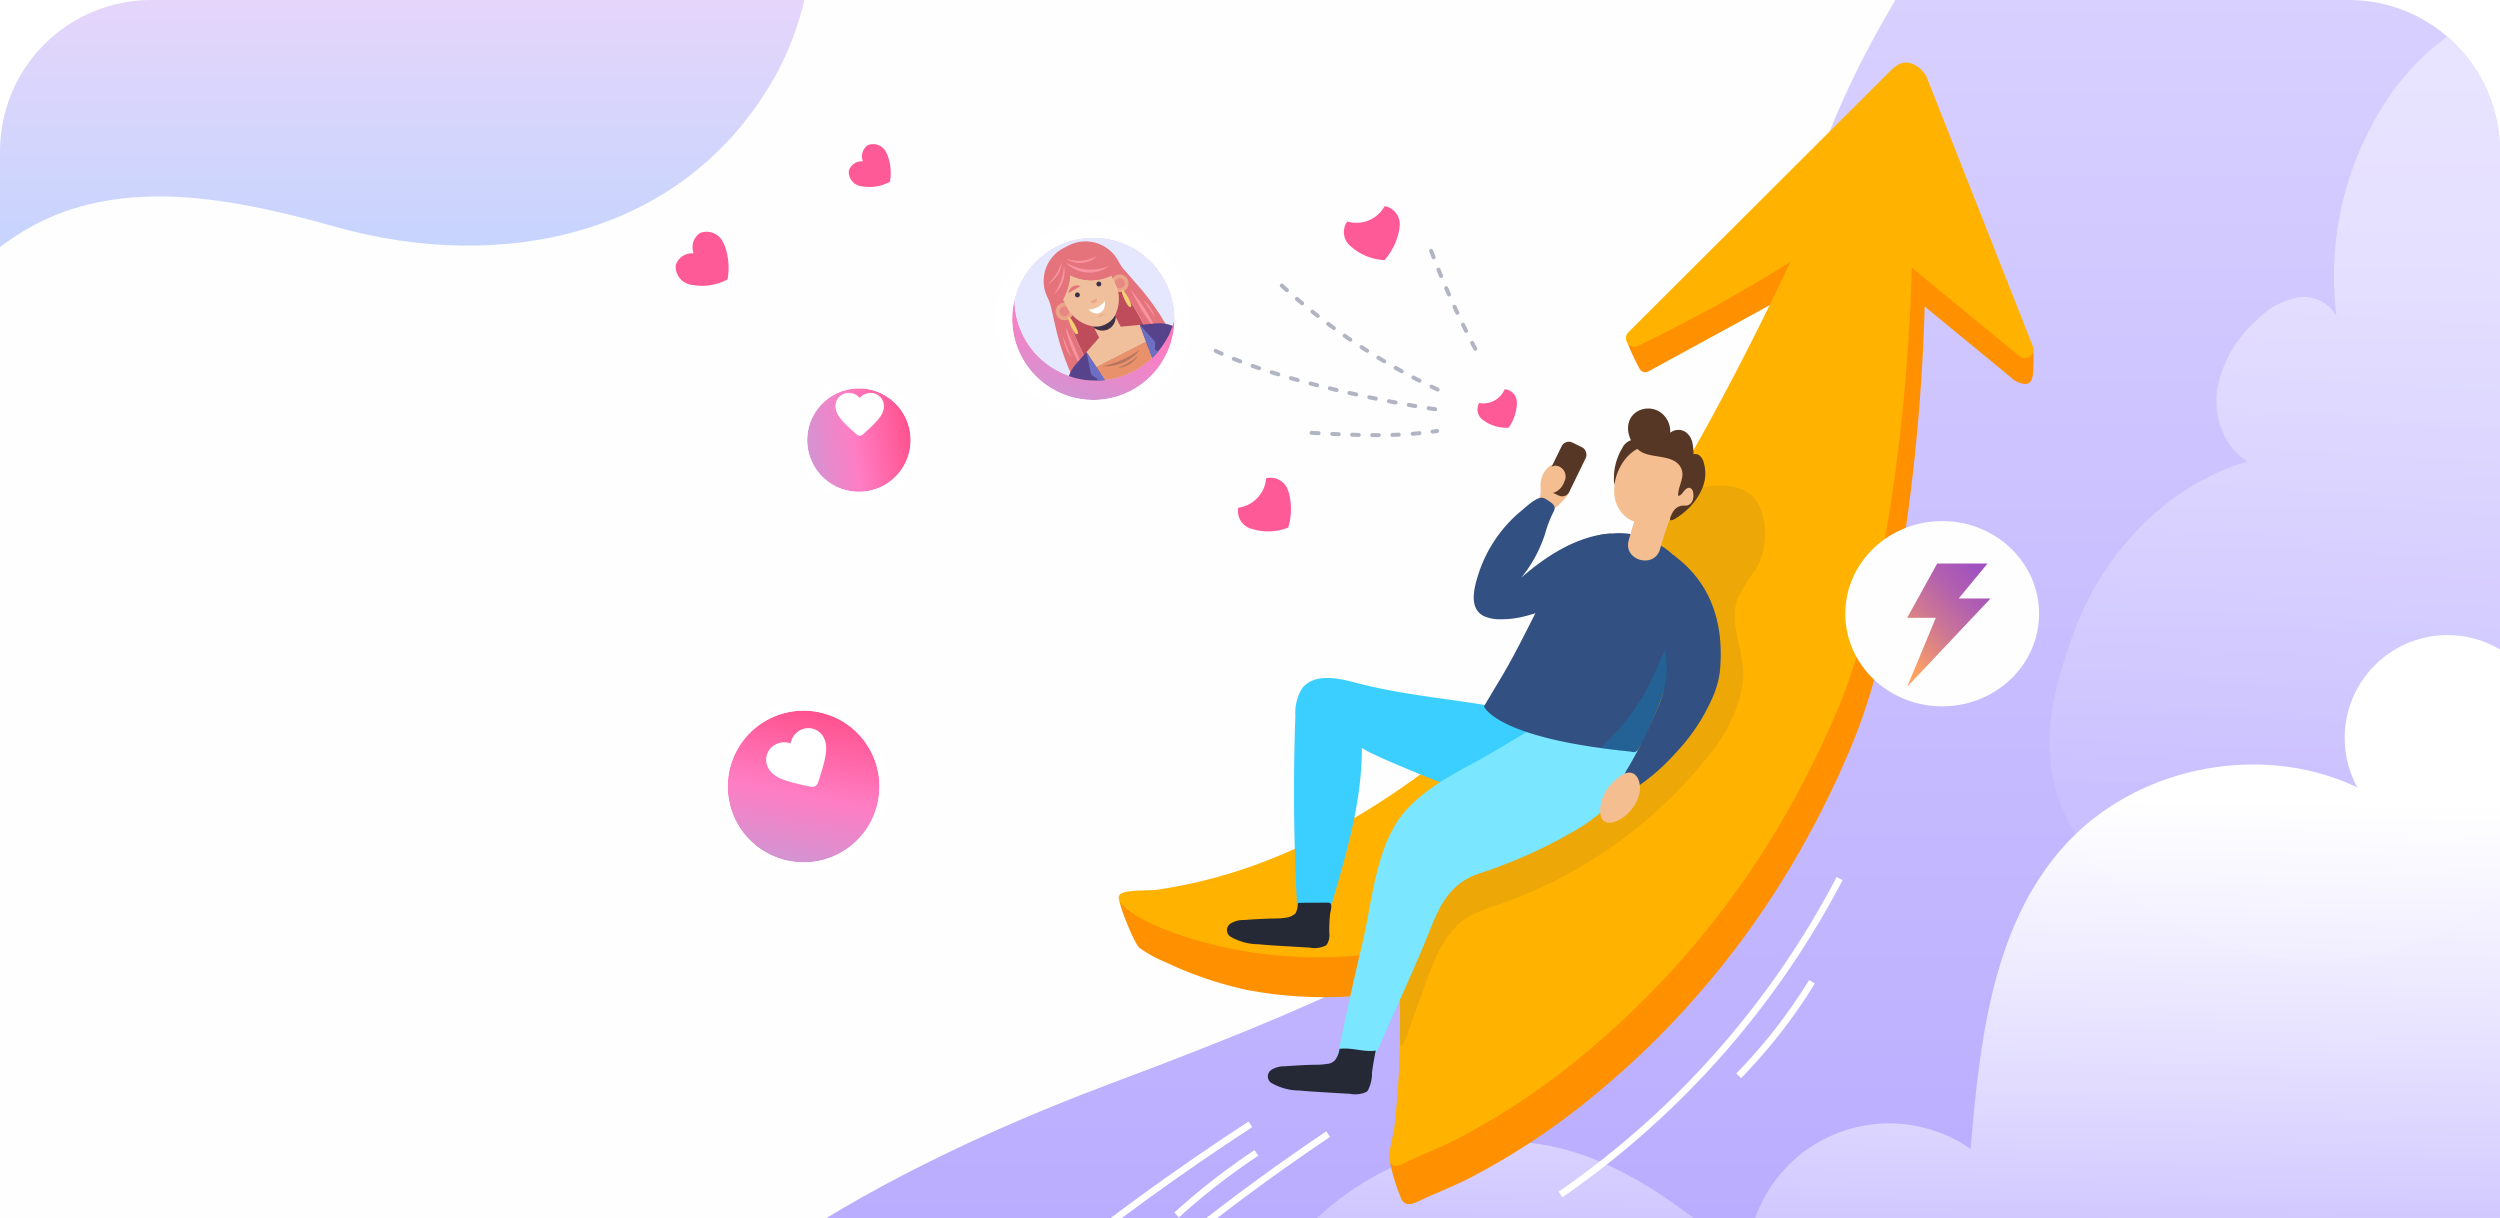 <svg xmlns="http://www.w3.org/2000/svg" xmlns:xlink="http://www.w3.org/1999/xlink" width="314" height="153" viewBox="0 0 314 153"><defs><style>.a{fill:none;}.b{clip-path:url(#a);}.c{fill:#fefefe;}.d{fill:url(#b);}.e{opacity:0.58;fill:url(#c);}.f{opacity:0.43;}.f,.g{fill:url(#d);}.h{fill:#ff9100;}.i,.j{fill:#ffb200;}.j{opacity:0.283;}.j,.q,.r{mix-blend-mode:multiply;isolation:isolate;}.k{fill:#494949;opacity:0.1;}.l{fill:#ff5a98;}.m,.r{fill:#f4be90;}.n{fill:#3bcfff;}.o{fill:#7be6ff;}.p{fill:#325081;}.q{fill:#0090c6;opacity:0.277;}.s{fill:#252935;}.t{fill:#563624;}.u{fill:#fff;}.v{fill:#43496d;opacity:0.41;}.w{fill:url(#j);}.am,.x,.z{stroke:#fff;}.x,.z{stroke-width:2px;}.am,.x{fill:url(#k);}.y{clip-path:url(#n);}.z{fill:#e4e7fd;}.aa{fill:#bf4c5b;}.ab{fill:#e4737b;}.ac{fill:#f993a0;}.ad{fill:#3c3247;}.ae{fill:#56438c;}.af{fill:#e8916a;}.ag{fill:#f0bf9c;}.ah{fill:#6c6fc3;}.ai{opacity:0.3;}.aj{fill:#eba588;}.ak{fill:#e78882;}.al{fill:#f4d071;}.an{stroke:none;}.ao{filter:url(#u);}.ap{filter:url(#r);}.aq{filter:url(#o);}.ar{filter:url(#l);}.as{filter:url(#h);}.at{filter:url(#e);}</style><clipPath id="a"><path class="a" d="M19,0H295a19,19,0,0,1,19,19V153a0,0,0,0,1,0,0H0a0,0,0,0,1,0,0V19A19,19,0,0,1,19,0Z"/></clipPath><linearGradient id="b" x1="0.5" x2="0.5" y2="1" gradientUnits="objectBoundingBox"><stop offset="0" stop-color="#ffd6f8"/><stop offset="1" stop-color="#bbd4ff"/></linearGradient><linearGradient id="c" x1="0.5" x2="0.5" y2="1" gradientUnits="objectBoundingBox"><stop offset="0" stop-color="#c6bbff"/><stop offset="1" stop-color="#836bff"/></linearGradient><linearGradient id="d" x1="0.522" y1="0.269" x2="0.5" y2="1" gradientUnits="objectBoundingBox"><stop offset="0" stop-color="#fff"/><stop offset="0.784" stop-color="#fff" stop-opacity="0.231"/><stop offset="1" stop-color="#fff" stop-opacity="0.188"/></linearGradient><filter id="e" x="227.41" y="-31.118" width="120.711" height="181.75" filterUnits="userSpaceOnUse"><feOffset dy="10" input="SourceAlpha"/><feGaussianBlur stdDeviation="10" result="f"/><feFlood flood-color="#630285" flood-opacity="0.29"/><feComposite operator="in" in2="f"/><feComposite in="SourceGraphic"/></filter><filter id="h" x="125.165" y="40.514" width="222.955" height="167.3" filterUnits="userSpaceOnUse"><feOffset dy="10" input="SourceAlpha"/><feGaussianBlur stdDeviation="10" result="i"/><feFlood flood-color="#630285" flood-opacity="0.29"/><feComposite operator="in" in2="i"/><feComposite in="SourceGraphic"/></filter><linearGradient id="j" x1="0.894" y1="-0.178" x2="0.117" y2="0.886" gradientUnits="objectBoundingBox"><stop offset="0" stop-color="#9d4ec5"/><stop offset="0.174" stop-color="#a252bf"/><stop offset="0.396" stop-color="#b260af"/><stop offset="0.643" stop-color="#cc7695"/><stop offset="0.908" stop-color="#f09471"/><stop offset="1" stop-color="#ffa163"/></linearGradient><linearGradient id="k" x1="0.027" y1="1.005" x2="0.974" y2="0.003" gradientUnits="objectBoundingBox"><stop offset="0" stop-color="#c19dd8"/><stop offset="0.464" stop-color="#ff7dc3"/><stop offset="1" stop-color="#ff437c"/></linearGradient><filter id="l" x="112.147" y="15.09" width="50.94" height="50.94" filterUnits="userSpaceOnUse"><feOffset dy="3" input="SourceAlpha"/><feGaussianBlur stdDeviation="3" result="m"/><feFlood flood-color="#7e009c" flood-opacity="0.212"/><feComposite operator="in" in2="m"/><feComposite in="SourceGraphic"/></filter><clipPath id="n"><circle class="a" cx="10.245" cy="10.245" r="10.245" transform="translate(0 0)"/></clipPath><filter id="o" x="112.147" y="15.09" width="50.94" height="50.94" filterUnits="userSpaceOnUse"><feOffset dy="3" input="SourceAlpha"/><feGaussianBlur stdDeviation="3" result="p"/><feFlood flood-color="#7e009c" flood-opacity="0.212"/><feComposite operator="in" in2="p"/><feComposite in="SourceGraphic"/></filter><filter id="r" x="77.172" y="75.232" width="46.937" height="46.937" filterUnits="userSpaceOnUse"><feOffset dy="3" input="SourceAlpha"/><feGaussianBlur stdDeviation="3" result="s"/><feFlood flood-color="#7e009c" flood-opacity="0.212"/><feComposite operator="in" in2="s"/><feComposite in="SourceGraphic"/></filter><filter id="u" x="88.473" y="35.533" width="39.007" height="39.007" filterUnits="userSpaceOnUse"><feOffset dy="3" input="SourceAlpha"/><feGaussianBlur stdDeviation="3" result="v"/><feFlood flood-color="#7e009c" flood-opacity="0.212"/><feComposite operator="in" in2="v"/><feComposite in="SourceGraphic"/></filter></defs><g transform="translate(-361 -3085)"><g class="b" transform="translate(361 3085)"><path class="a" d="M19,0H295a19,19,0,0,1,19,19V153a0,0,0,0,1,0,0H0a0,0,0,0,1,0,0V19A19,19,0,0,1,19,0Z"/><g transform="translate(-10.789 -30.433)"><rect class="c" width="318.205" height="199.114" transform="translate(9.946 0)"/><g transform="translate(0 0.003)"><path class="d" d="M556.438,349.789c-11.253,19.97-34.118,24.7-55.049,18.855-11.105-3.1-23.968-6.01-35.127-1.569-7.508,2.984-13.087,9.053-17.917,15.452V314.078H559.587c.206.908.4,1.828.578,2.754C562.247,327.778,562.035,339.857,556.438,349.789Z" transform="translate(-448.345 -309.695)"/><path class="e" d="M839.034,314.083V513.2H604.386c1.355-.947,14.742-17.012,56.4-32.622,43.374-16.251,56.718-24.4,70.245-50.93,9.526-18.677,11.914-40.038,17.226-60.322,4.664-17.832,20.471-42.64,36.7-55.24Z" transform="translate(-510.424 -314.083)"/><g class="at" transform="matrix(1, 0, 0, 1, 10.79, 30.43)"><path class="f" d="M990.48,350.148v23.893c0,3.052-.08,6.142-.166,9.237-.123,4.878-.246,9.767-.032,14.549.005.182.016.359.032.541v61.4a35.1,35.1,0,0,1-13.017,9.446,37.913,37.913,0,0,1-32.472-2.137,31.3,31.3,0,0,1-12.412-12.1c-4.439-8.171-2.581-16.059.423-24.273,3.636-9.933,11.641-18.5,21.794-21.467-2.913-1.8-4.262-5.542-3.813-8.937a15.2,15.2,0,0,1,4.937-8.782,9.83,9.83,0,0,1,5.076-2.865A4.685,4.685,0,0,1,965.816,391a40.2,40.2,0,0,1,6.758-27.8c4.584-6.613,10.6-10.046,17.74-12.985C990.367,350.191,990.426,350.169,990.48,350.148Z" transform="translate(-672.36 -361.27)"/></g><g class="as" transform="matrix(1, 0, 0, 1, 10.79, 30.43)"><path class="g" d="M901.785,483.918v107.3H739.159c-1.264-6.811,1.242-13.923,5.291-19.572,7.62-10.651,21.473-17.007,34.271-14.233,9.307,2.019,17.028,8.273,24.37,14.34a17.862,17.862,0,0,1,28.081-14.035c1.13-13.435,2.693-27.9,11.652-37.96a.9.9,0,0,0,.07-.075c8.964-10,24.723-13.162,36.852-7.384a12.918,12.918,0,0,1,19.09-16.536A30.519,30.519,0,0,1,901.785,483.918Z" transform="translate(-583.66 -423.4)"/></g><g transform="translate(151.291 38.282)"><path class="h" d="M711.6,495.034c2.214.018,4.48.508,6.681.75.685.076,1.378.085,2.06.195.752.121,1.479.361,2.219.542a14.991,14.991,0,0,0,2.727.4,6.464,6.464,0,0,0,2.215-.487q2.462-.765,4.858-1.723a75.8,75.8,0,0,0,9.244-4.458,109.3,109.3,0,0,0,16.785-11.942q2.987-2.536,5.852-5.212c15.2-14.13,32.551-51.815,33.241-53.319.007-.015-.311-1.638-.326-1.629-.664.418-15.628,8.571-19.106,10.466a.8.8,0,0,1-1.1-.339,24.864,24.864,0,0,1-1.6-3.472c-.029-.136.162.027.207-.1a.8.8,0,0,1,.229-.3,27.448,27.448,0,0,1,5.069-3.621q2.157-1.269,4.385-2.411a7.391,7.391,0,0,0,1.834-1.225q.93-.855,1.864-1.707c2.483-2.265,4.979-4.516,7.467-6.777,4.583-4.165,9.133-8.368,13.518-12.743.8-.8,1.7-1.654,3.175-.926a3.472,3.472,0,0,1,1.655,1.863,5.1,5.1,0,0,0,.541,1.373l.6,1.515,5.109,12.954,2.637,6.686,1.24,3.144a18.748,18.748,0,0,0,1.315,3.005,1.521,1.521,0,0,1,.176.352,1.5,1.5,0,0,1,.046.38c.025.817.01,1.635-.047,2.45a2.6,2.6,0,0,1-.179.909.95.95,0,0,1-.684.575,2.945,2.945,0,0,1-2-.9L821.927,428l-3.476-2.857-5.672-4.662c-.011-.009-.028-.005-.028.009-.02,1.179-.667,34.793-9.253,55.315a118.071,118.071,0,0,1-5.751,11.854,110.235,110.235,0,0,1-28,33.1,88.4,88.4,0,0,1-13.94,9.061c-2,1.036-4.081,1.853-6.129,2.787-.89.406-2.122,1.152-2.672-.113a24.057,24.057,0,0,1-1.439-4.684c-.028-.143.109-.186.148-.327a.959.959,0,0,1,.213-.343c.415-.494.866-.961,1.233-1.488a6.414,6.414,0,0,0,1-2.058,13.376,13.376,0,0,0,.2-2.67q.132-2.871.123-5.746-.011-3.358-.215-6.711c-.11-1.835.016-2.365-1.781-2.061a52.371,52.371,0,0,1-18.9-.111,48.438,48.438,0,0,1-10.268-3.515,15.608,15.608,0,0,1-3.2-1.773C713.56,500.56,711.738,496.167,711.6,495.034Z" transform="translate(-711.517 -389.817)"/><path class="i" d="M824.582,422.45l-13.5-11.1c-.011-.011-.027-.005-.027.005-.021,1.183-.669,34.8-9.253,55.321a117.862,117.862,0,0,1-5.751,11.85,110.267,110.267,0,0,1-27.995,33.1,89.108,89.108,0,0,1-13.944,9.06c-2,1.039-4.086,1.853-6.131,2.79-.841.38-1.981,1.21-2.447.15-.353-.8.428-3.261.536-4.177q.394-3.494.573-7,.169-3.2.155-6.4-.016-3.366-.214-6.715c-.016-.252-.027-.482-.038-.685-.075-1.274-.193-1.639-1.746-1.376-.011,0-.027.005-.037.005-17.451,2.934-33.773-4.418-33.3-6.886a.641.641,0,0,1,.107-.268c.434-.691,3.759-.514,4.637-.643,1.7-.246,3.395-.568,5.071-.953,15.995-3.689,29.446-13.569,41.264-24.563,15.2-14.131,32.552-51.813,33.243-53.323.005-.005-.005-.021-.021-.011a195.434,195.434,0,0,1-19.085,10.538,1.068,1.068,0,0,1-1.194-1.73l32.739-32.659c.7-.7,1.478-1.446,2.651-1.125a2.757,2.757,0,0,1,.519.2,3.45,3.45,0,0,1,1.66,1.869c3.722,9.435,10.265,26.024,13.216,33.51A1.074,1.074,0,0,1,824.582,422.45Z" transform="translate(-711.446 -385.574)"/><path class="j" d="M854.069,422.516l-13.5-11.1c-.011-.011-.027-.005-.027.005-.021,1.183-.669,34.8-9.253,55.321a117.856,117.856,0,0,1-5.751,11.85,110.267,110.267,0,0,1-27.995,33.1,89.111,89.111,0,0,1-13.944,9.06c-2,1.039-4.086,1.853-6.131,2.79-.841.38-1.981,1.21-2.447.15-.354-.8.428-3.261.535-4.177q.394-3.494.573-7,.169-3.2.155-6.4-.016-3.365-.214-6.715c-.016-.252-.027-.482-.037-.685C797.094,488.022,812,466.4,822.133,444.723c11.845-25.355,17.173-50.806,18.222-59a2.756,2.756,0,0,1,.519.2,3.45,3.45,0,0,1,1.66,1.869c3.721,9.435,10.265,26.024,13.216,33.51A1.074,1.074,0,0,1,854.069,422.516Z" transform="translate(-740.933 -385.641)"/></g><path class="k" d="M818.105,498.94c-1.135,3.009.664,6.292.68,9.5.016,3.111-1.7,6.752-3.5,9.221a58.023,58.023,0,0,1-27.4,19.828,18.809,18.809,0,0,0-3.5,1.408c-3.01,1.776-4.393,5.327-5.568,8.618l-2.514,7.043c-.122.343-.254.581-.6.54a29.572,29.572,0,0,1-.009-2.974q-.016-3.365-.214-6.715c-.016-.252-.027-.482-.037-.685-.075-1.274-.193-1.639-1.746-1.376-.011,0-.027.005-.037.005a89.712,89.712,0,0,1,18.206-26.7l.969-.857q4.667-8.618,9.323-17.232a63.742,63.742,0,0,1,5.162-8.471c2.1-2.763,4.412-5.125,8.043-5.3,1.783-.086,3.759.278,4.884,1.66a5.087,5.087,0,0,1,.835,1.59,8.855,8.855,0,0,1-.723,7.272A25.245,25.245,0,0,0,818.105,498.94Z" transform="translate(-589.053 -393.378)"/><g transform="translate(242.556 95.877)"><ellipse class="c" cx="12.17" cy="11.635" rx="12.17" ry="11.635" transform="translate(0)"/></g><path class="l" d="M6.528,1.592a2.138,2.138,0,0,0-2.694.063A2.138,2.138,0,0,0,1.7.011,2.3,2.3,0,0,0,.023,2.742a6.8,6.8,0,0,0,2.095,4A8.09,8.09,0,0,0,5.962,5.066a3.161,3.161,0,0,0,.3-.281A2.3,2.3,0,0,0,6.528,1.592Z" transform="translate(95.101 65.339) rotate(-71)"/><path class="l" d="M5.319,3.342A1.7,1.7,0,0,0,3.529,2.177,1.694,1.694,0,0,0,2.868.145,1.82,1.82,0,0,0,.549,1.181,5.393,5.393,0,0,0,.127,4.737a6.407,6.407,0,0,0,3.266.624,2.457,2.457,0,0,0,.324-.048A1.821,1.821,0,0,0,5.319,3.342Z" transform="translate(118.051 54.685) rotate(-106)"/><path class="l" d="M769.38,419.255a4.047,4.047,0,0,1-4.7,1.93,2.3,2.3,0,0,0,.5,3.165,6.8,6.8,0,0,0,4.19,1.686,8.087,8.087,0,0,0,1.837-3.77,3.093,3.093,0,0,0,.048-.41A2.3,2.3,0,0,0,769.38,419.255Z" transform="translate(-584.679 -362.936)"/><path class="l" d="M742.94,483a4.046,4.046,0,0,1-3.491,3.693,2.3,2.3,0,0,0,1.754,2.681,6.805,6.805,0,0,0,4.513-.187,8.083,8.083,0,0,0,.124-4.192,3.168,3.168,0,0,0-.125-.394A2.3,2.3,0,0,0,742.94,483Z" transform="translate(-573.125 -392.496)"/><path class="l" d="M756.456,503.175a2.9,2.9,0,0,1-3.206,1.725,1.646,1.646,0,0,0,.59,2.218,4.877,4.877,0,0,0,3.112.889,5.8,5.8,0,0,0,1.028-2.824,2.275,2.275,0,0,0,0-.3A1.645,1.645,0,0,0,756.456,503.175Z" transform="translate(-556.678 -423.857)"/><g transform="translate(164.895 81.738)"><path class="m" d="M810.535,486.194a4.477,4.477,0,0,0,.432-.417c.349-.388.814-.636,1.166-1.039a5.416,5.416,0,0,0,1.159-1.445,2.858,2.858,0,0,0,.023-1.825,2.685,2.685,0,0,0-.681-1.235,1.481,1.481,0,0,0-1.306-.417,1.53,1.53,0,0,0-.576.278,2.878,2.878,0,0,0-1.012,1.74c-.131.63.039,1.322-.1,1.927a6.192,6.192,0,0,1-.807,1.433" transform="translate(-770.291 -472.794)"/><path class="n" d="M785.36,541.866l.748.764c-2.888,2.725-8.714,2.619-12.3,1.52-.139-.041-.458-.16-.911-.335-2.994-1.14-11.794-4.711-11.794-5.16.033,6.516-1.81,12.877-3.632,19.132-.417,1.434-.984,5.315-2.965,4.265a2.694,2.694,0,0,1-.531-.372,4.168,4.168,0,0,1-1.005-3.015q-.643-11.993-.221-24.01a5.839,5.839,0,0,1,.85-3.42c1.442-1.867,4.335-1.348,6.614-.735,6.022,1.61,12.15,2.039,18.237,3.154,1.883.343,3.836.319,5.683.821s3.685,1.712,4.179,3.563S787.248,542.2,785.36,541.866Z" transform="translate(-744.158 -496.089)"/><g transform="translate(13.134 36.628)"><path class="o" d="M797.038,547.4A19.559,19.559,0,0,1,792,551.488a61.544,61.544,0,0,1-11.95,5.376c-3.582,1.162-4.942,3.688-6.258,7.011-1.863,4.706-4.046,9.311-6.063,13.954-1.255,2.888-3.2,6.251-6.348,6.214,1.082-6.162,2.438-12.271,3.875-18.358,1.214-5.143,1.686-12.247,5.214-16.418,2.31-2.73,5.549-4.518,8.653-6.189,3.12-1.679,6.084-3.588,9.116-5.339,2.2-1.27,4.524-2.576,7.063-2.607,4.493-.056,5.173,4.313,4.176,7.831A11.851,11.851,0,0,1,797.038,547.4Z" transform="translate(-761.38 -535.13)"/></g><path class="p" d="M822.419,506.989c-.075.353-.155.712-.246,1.076a85.689,85.689,0,0,1-4.407,12.728,13.826,13.826,0,0,1-1.237,2.286.915.915,0,0,1-.375.354c-.209.086-.439-.027-.664-.048q-1.984-.2-3.684-.434c-1.28-.177-2.442-.364-3.507-.562-.434-.08-.846-.161-1.248-.246-5.8-1.21-8.23-2.693-9.232-3.6-.032-.032-.064-.059-.1-.091a2.257,2.257,0,0,1-.568-.739s1.189-2.019,1.762-2.961c1.564-2.549,2.9-5.194,4.252-7.866.851-1.671,1.628-3.379,2.479-5.044a18.763,18.763,0,0,1,3.706-4.278,5.984,5.984,0,0,1,1.264-1,6.124,6.124,0,0,1,2.4-.53,8.647,8.647,0,0,1,2.6.048,7.3,7.3,0,0,1,.867.257,14.663,14.663,0,0,1,3.1,1.328,7.768,7.768,0,0,1,3.084,3.647C823.137,502.459,822.944,504.564,822.419,506.989Z" transform="translate(-764.864 -480.306)"/><path class="q" d="M835.128,516.558c-.075.353-.155.712-.246,1.076a85.677,85.677,0,0,1-4.407,12.728,13.816,13.816,0,0,1-1.237,2.286.914.914,0,0,1-.375.353c-.209.086-.439-.027-.664-.048q-1.984-.2-3.684-.434C832.344,524.949,830.705,521.383,835.128,516.558Z" transform="translate(-777.574 -489.875)"/><path class="p" d="M810.785,497.667a.622.622,0,0,0,.239-.9c-.4-1.08,1.994-4.706.846-4.62-4.206.316-8.07,2.851-11.152,5.534a16.9,16.9,0,0,0,2.991-5.543,15.13,15.13,0,0,1,1.03-2.683c.477-.811-.2-1.143-.862-1.582a1.375,1.375,0,0,0-.4-.2c-.791-.21-2.112,1.086-2.682,1.551a17.049,17.049,0,0,0-5.381,7.754c-.576,1.73-1.443,4.6.661,5.568a4.965,4.965,0,0,0,2.082.369,11.9,11.9,0,0,0,2.571-.275c.632-.138,1.253-.328,1.872-.518l1.511-.463a14.571,14.571,0,0,0,1.936-.694,13.041,13.041,0,0,0,2.465-1.628C809.243,498.756,810.039,498.237,810.785,497.667Z" transform="translate(-763.742 -476.443)"/><path class="p" d="M836.018,501.03a21.8,21.8,0,0,1-.476,2.246c-.339.893-.812,1.756-1.212,2.624a6.706,6.706,0,0,0-.618,2.994,9.308,9.308,0,0,0,.592,1.978q.323,1.061.621,2.13a11.169,11.169,0,0,1-.456,6.227,58.58,58.58,0,0,1-4.162,8.6,4.792,4.792,0,0,0-.624,1.378c-.327,1.542,1,1.479,1.966.846a25.67,25.67,0,0,0,4.614-4.08,24.073,24.073,0,0,0,4.532-6.692,11.93,11.93,0,0,0,1.051-3.453C842.9,505.546,836.922,501.891,836.018,501.03Z" transform="translate(-779.95 -482.662)"/><g transform="translate(50.374 10.088)"><path class="m" d="M836.617,488.159a52.017,52.017,0,0,0-1.665,4.969c-.712,2.533-4.653,1.451-3.941-1.087.1-.369.209-.728.321-1.1.011-.048.027-.1.043-.15.214-.68.434-1.349.675-2.019.016-.048.037-.1.054-.15.182-.519.375-1.039.578-1.553a2.09,2.09,0,0,1,2.511-1.43A2.062,2.062,0,0,1,836.617,488.159Z" transform="translate(-830.925 -485.567)"/></g><path class="r" d="M835.706,491.347a4.165,4.165,0,0,1-2.442,2,6,6,0,0,1-1.58.278c.011-.048.027-.1.043-.15.214-.68.434-1.349.675-2.019a5.539,5.539,0,0,0,2.121.005A4.228,4.228,0,0,1,835.706,491.347Z" transform="translate(-780.904 -478.158)"/><path class="s" d="M749.246,588.03a.971.971,0,0,0,.157-.15,2.144,2.144,0,0,0,.3-1.444,19.636,19.636,0,0,1,.1-2.35c.04-.4.438-1.454-.229-1.451l-3.609.016a.24.24,0,0,0-.114.019c-.068.036-.085.124-.1.2a2.877,2.877,0,0,1-.275,1.091,2.042,2.042,0,0,1-1.2.557,8.669,8.669,0,0,1-1.514.106c-1.275.022-2.548.107-3.82.192a2.984,2.984,0,0,0-1.545.391.984.984,0,0,0-.09,1.709,7.1,7.1,0,0,0,3.5.943c1.278.128,2.564.19,3.845.27q1.275.079,2.55.147A3.272,3.272,0,0,0,749.246,588.03Z" transform="translate(-736.853 -520.569)"/><path class="s" d="M758.833,622.292a.989.989,0,0,0,.157-.15,4.659,4.659,0,0,0,.536-2.308q.19-1.37.472-2.726c-1.511.223-3.047-.43-4.559-.213a2.864,2.864,0,0,1-.522,1.362,1.435,1.435,0,0,1-1.052.524,8.673,8.673,0,0,1-1.514.106c-1.275.023-2.548.107-3.821.192a2.981,2.981,0,0,0-1.544.391.984.984,0,0,0-.091,1.709,7.1,7.1,0,0,0,3.5.943c1.277.128,2.564.19,3.845.27q1.275.079,2.55.147A3.273,3.273,0,0,0,758.833,622.292Z" transform="translate(-741.307 -536.462)"/><path class="m" d="M828.923,552.551a1.156,1.156,0,0,0-.762-.421c-.756-.067-1.634.713-2.139,1.2a5.26,5.26,0,0,0-1.382,2.125c-.233.722-.5,2.177.2,2.732.857.681,2.351-.275,2.988-.877,1.093-1.031,1.949-2.766,1.382-4.272A1.63,1.63,0,0,0,828.923,552.551Z" transform="translate(-777.516 -506.397)"/><path class="t" d="M830.923,474.465a1.91,1.91,0,0,1,.137,1.382,10.941,10.941,0,0,1-.145,1.4,4.988,4.988,0,0,1-1.44,2.519c-.366.342-.9.638-1.345.406a1.3,1.3,0,0,1-.507-1.183,7.292,7.292,0,0,1,1.044-3.894,1.868,1.868,0,0,1,1.38-1.061A1.064,1.064,0,0,1,830.923,474.465Z" transform="translate(-779.017 -470.123)"/><path class="m" d="M832.187,475.573c-1.667-.111-3.1,1.235-3.84,2.758a6.147,6.147,0,0,0-.647,3.349,4.167,4.167,0,0,0,1.651,2.939,4.478,4.478,0,0,0,3.564.52,5.589,5.589,0,0,0,1.993-.892q.337-.243.684-.472c.155-.1.289-.3.458-.363a1.54,1.54,0,0,1,.337-.052,1.853,1.853,0,0,0,.818-.3,1.146,1.146,0,0,0,.435-.489,1.487,1.487,0,0,0,.091-.424,11.638,11.638,0,0,1,.146-1.453,2.128,2.128,0,0,0-.155-1.767c-.291-.38-.759-.514-1.12-.8-.4-.315-.465-.847-.77-1.259a2.547,2.547,0,0,0-2.968-.987" transform="translate(-779.038 -470.834)"/><path class="t" d="M836.226,469.36a2.95,2.95,0,0,0-1.286-2.2,2.724,2.724,0,0,0-2.9-.028c-1.851,1.2-1.152,3.876.434,4.962,1.445.988,4.45.288,5.194,2.291.394,1.061-.5,2.186-.439,3.316.318-.027.526-.332.718-.587s.5-.512.8-.4a.735.735,0,0,1,.371.616,1.792,1.792,0,0,1-.091.982,1,1,0,0,1-.738.609,5.136,5.136,0,0,1-.514,0,1.574,1.574,0,0,0-1.211.818c-.267.446-.68,1.331.106.931a7.288,7.288,0,0,0,1.2-.821,7.777,7.777,0,0,0,2.465-3.3,4.774,4.774,0,0,0,.109-3.021,1.857,1.857,0,0,0-.434-.812.863.863,0,0,0-.851-.242,6.445,6.445,0,0,0-.168-1.543,2.174,2.174,0,0,0-.848-1.265,1.66,1.66,0,0,0-1.912.109A2.788,2.788,0,0,0,836.226,469.36Z" transform="translate(-780.558 -466.727)"/></g><path class="u" d="M815.28,616.972l-.478-.693a109.893,109.893,0,0,0,34.923-39.531l.747.389A110.739,110.739,0,0,1,815.28,616.972Z" transform="translate(-608.253 -436.167)"/><path class="u" d="M857.123,613.258l-.6-.588a67.17,67.17,0,0,0,9.144-11.729l.718.441A68.006,68.006,0,0,1,857.123,613.258Z" transform="translate(-627.655 -447.414)"/><g transform="translate(142.227 171.294)"><path class="u" d="M721.479,652.847l-.535-.651c6.744-5.542,13.838-10.821,21.087-15.69l.47.7C735.275,642.059,728.2,647.322,721.479,652.847Z" transform="translate(-706.892 -635.275)"/><path class="u" d="M725.26,649.374l-.565-.625a86.275,86.275,0,0,1,10.075-7.839l.467.7A85.455,85.455,0,0,0,725.26,649.374Z" transform="translate(-708.639 -637.322)"/><path class="u" d="M695.226,653.236l-.527-.657c8.115-6.512,16.652-12.692,25.374-18.369l.46.706C711.834,640.577,703.32,646.741,695.226,653.236Z" transform="translate(-694.699 -634.21)"/></g><rect class="t" width="3.37" height="6.74" rx="1" transform="matrix(0.899, 0.438, -0.438, 0.899, 207.373, 85.573)"/><path class="m" d="M812.125,483.509a2.184,2.184,0,0,0,1.276-1.384,1.345,1.345,0,0,0-.422-1.751,1.366,1.366,0,0,0-.706-.249,1.483,1.483,0,0,0-1.077.705,4.135,4.135,0,0,0-.569.977,1.609,1.609,0,0,0-.157,1.047A1.425,1.425,0,0,0,812.125,483.509Z" transform="translate(-606.133 -391.213)"/><path class="v" d="M790.247,442.271a.253.253,0,0,1-.224-.134c-.131-.247-.263-.5-.393-.748a.253.253,0,0,1,.448-.233c.129.247.26.5.391.744a.253.253,0,0,1-.223.371Zm-1.157-2.247a.253.253,0,0,1-.226-.14c-.125-.251-.251-.505-.375-.757a.253.253,0,1,1,.454-.222c.123.25.248.5.373.753a.253.253,0,0,1-.226.366Zm-1.1-2.274a.253.253,0,0,1-.229-.145c-.119-.254-.239-.511-.356-.766a.253.253,0,0,1,.459-.212c.117.253.236.51.355.762a.253.253,0,0,1-.229.36Zm-1.049-2.3a.253.253,0,0,1-.231-.151c-.113-.256-.227-.517-.338-.774a.253.253,0,1,1,.464-.2c.111.256.224.515.336.77a.253.253,0,0,1-.231.355Zm-.993-2.324a.253.253,0,0,1-.234-.156c-.107-.259-.214-.522-.319-.782a.253.253,0,1,1,.469-.189c.1.258.211.52.318.778a.253.253,0,0,1-.233.349Zm-.937-2.347a.253.253,0,0,1-.236-.162c-.1-.261-.2-.527-.3-.789a.253.253,0,1,1,.473-.178c.1.261.2.525.3.785a.253.253,0,0,1-.236.344Z" transform="translate(-594.162 -367.782)"/><path class="v" d="M769.245,451.164a.252.252,0,0,1-.107-.024c-.254-.119-.51-.241-.763-.363a.253.253,0,0,1,.22-.455c.251.121.506.243.758.361a.253.253,0,0,1-.108.482Zm-2.27-1.111a.252.252,0,0,1-.115-.028c-.25-.127-.5-.258-.751-.388a.253.253,0,1,1,.234-.448c.247.129.5.259.746.385a.253.253,0,0,1-.115.478Zm-2.233-1.183a.251.251,0,0,1-.122-.031c-.246-.135-.494-.274-.738-.412a.253.253,0,1,1,.248-.44c.243.137.489.275.734.409a.253.253,0,0,1-.122.474Zm-2.194-1.254a.252.252,0,0,1-.129-.035c-.241-.143-.485-.289-.725-.435a.253.253,0,1,1,.262-.432c.238.145.48.29.72.432a.253.253,0,0,1-.129.47Zm-2.153-1.323a.252.252,0,0,1-.136-.04c-.237-.151-.476-.3-.71-.458a.253.253,0,0,1,.276-.423c.233.152.471.305.706.455a.253.253,0,0,1-.136.466Zm-2.11-1.391a.251.251,0,0,1-.142-.044c-.232-.158-.466-.32-.7-.48a.253.253,0,1,1,.289-.414c.228.159.461.32.691.477a.253.253,0,0,1-.143.461Zm-2.064-1.458a.252.252,0,0,1-.149-.049c-.226-.165-.455-.334-.68-.5a.253.253,0,1,1,.3-.4c.223.167.45.335.675.5a.253.253,0,0,1-.149.457ZM754.2,441.92a.252.252,0,0,1-.155-.054c-.221-.173-.444-.349-.663-.524a.253.253,0,1,1,.315-.4c.218.174.44.349.659.52a.253.253,0,0,1-.156.452Zm-1.967-1.587a.252.252,0,0,1-.162-.059c-.215-.18-.433-.363-.646-.545a.253.253,0,1,1,.328-.385c.212.181.428.363.642.541a.253.253,0,0,1-.162.447Zm-1.915-1.649a.252.252,0,0,1-.168-.064c-.21-.186-.421-.377-.628-.565a.253.253,0,1,1,.34-.374c.206.187.416.376.624.561a.253.253,0,0,1-.168.442Z" transform="translate(-577.898 -371.558)"/><path class="v" d="M761.721,460.74a.254.254,0,0,1-.038,0l-.834-.13a.253.253,0,0,1,.079-.5l.831.13a.253.253,0,0,1-.038.5Zm-2.5-.4a.255.255,0,0,1-.043,0l-.831-.145a.253.253,0,0,1,.088-.5l.828.144a.253.253,0,0,1-.042.5Zm-2.487-.447a.254.254,0,0,1-.047,0l-.829-.158a.253.253,0,1,1,.1-.5l.827.157a.253.253,0,0,1-.046.5Zm-2.48-.485a.253.253,0,0,1-.051-.005l-.827-.171a.253.253,0,0,1,.1-.495l.824.17a.253.253,0,0,1-.05.5Zm-2.473-.523a.255.255,0,0,1-.055-.006l-.824-.183a.253.253,0,1,1,.111-.493l.821.183a.253.253,0,0,1-.054.5Zm-2.464-.562a.254.254,0,0,1-.058-.007l-.821-.2a.253.253,0,1,1,.119-.491l.818.2a.253.253,0,0,1-.058.5Zm-2.454-.6a.254.254,0,0,1-.063-.008l-.817-.212a.253.253,0,0,1,.128-.489l.814.211a.253.253,0,0,1-.062.5Zm-2.442-.651a.253.253,0,0,1-.068-.009c-.272-.076-.546-.153-.812-.229a.253.253,0,1,1,.139-.486c.265.076.537.153.809.228a.253.253,0,0,1-.068.5ZM742,456.357a.254.254,0,0,1-.074-.011c-.271-.083-.543-.167-.807-.25a.253.253,0,1,1,.152-.482c.263.083.533.166.8.248a.253.253,0,0,1-.074.495Zm-2.407-.771a.252.252,0,0,1-.081-.013c-.27-.091-.539-.184-.8-.276a.253.253,0,1,1,.168-.477c.259.091.526.183.794.274a.253.253,0,0,1-.081.492Zm-2.378-.855a.253.253,0,0,1-.09-.017c-.268-.1-.533-.207-.789-.31a.253.253,0,1,1,.189-.469c.253.1.516.205.781.307a.253.253,0,0,1-.091.489Zm-2.335-.968a.251.251,0,0,1-.1-.022c-.263-.119-.522-.239-.768-.358a.253.253,0,0,1,.22-.455c.242.117.5.236.756.353a.253.253,0,0,1-.1.483Z" transform="translate(-570.66 -378.659)"/><path class="v" d="M764.736,472.716H764.3a.253.253,0,0,1,0-.505h0c.284,0,.566,0,.84,0h0a.253.253,0,0,1,0,.505Zm-2.115-.027h-.006c-.273-.007-.557-.015-.844-.024a.253.253,0,0,1,.008-.505h.008c.286.009.569.017.84.024a.253.253,0,0,1-.006.505Zm4.211,0a.253.253,0,0,1-.008-.505c.282-.009.564-.02.838-.033a.253.253,0,0,1,.024.5c-.277.013-.561.024-.846.033ZM760.1,472.6h-.011l-.843-.039a.253.253,0,0,1,.024-.5l.84.039a.253.253,0,0,1-.011.505Zm9.26-.055a.253.253,0,0,1-.02-.5c.28-.022.561-.048.834-.075a.253.253,0,1,1,.05.5c-.277.027-.561.053-.844.076Zm-11.785-.07h-.014l-.841-.045a.253.253,0,1,1,.027-.5l.841.045a.253.253,0,0,1-.013.505Zm14.3-.2a.253.253,0,0,1-.035-.5c.193-.027.388-.056.578-.085a.253.253,0,1,1,.078.5c-.193.03-.39.059-.585.087Z" transform="translate(-581.165 -387.381)"/><path class="w" d="M749.1,388.657h-6.321l-3.772,6.814h3.6l-3.6,8.667,10.471-11.09h-4Z" transform="translate(-488.678 -287.447)"/></g></g></g><g transform="matrix(0.891, -0.454, 0.454, 0.891, 484.837, 3118.083)"><g class="ar" transform="matrix(0.89, 0.45, -0.45, 0.89, -95.32, -85.7)"><g class="x" transform="matrix(0.89, -0.45, 0.45, 0.89, 123.84, 33.08)"><circle class="an" cx="10.245" cy="10.245" r="10.245"/><circle class="a" cx="10.245" cy="10.245" r="11.245"/></g></g><g class="y" transform="translate(0 0)"><g class="aq" transform="matrix(0.89, 0.45, -0.45, 0.89, -95.32, -85.7)"><g class="z" transform="matrix(0.89, -0.45, 0.45, 0.89, 123.84, 33.08)"><circle class="an" cx="10.245" cy="10.245" r="10.245"/><circle class="a" cx="10.245" cy="10.245" r="11.245"/></g></g><g transform="translate(1.015 2.706)"><g transform="translate(2.173 0)"><g transform="translate(0 0)"><path class="aa" d="M7.9,1.016,4.222,0,.542,1.016A39.3,39.3,0,0,0,.1,10.339H8.344A39.3,39.3,0,0,0,7.9,1.016Z" transform="translate(2.537 5.794)"/><path class="ab" d="M12.581,8.526,11.9,5.809a4.671,4.671,0,0,1-.14-1.135h0A4.675,4.675,0,0,0,7.087,0H6.431A4.675,4.675,0,0,0,1.756,4.675h0a4.674,4.674,0,0,1-.14,1.135L.937,8.526A31.34,31.34,0,0,0,0,16.133H2.638A39.3,39.3,0,0,1,3.079,6.81l3.68-1.016,3.68,1.016a39.3,39.3,0,0,1,.441,9.323h2.638A31.348,31.348,0,0,0,12.581,8.526Z"/></g><g transform="translate(1.512 9)"><path class="ac" d="M.149,5.692c.11-.792.19-1.817.27-2.842S.572.8.583,0A11.794,11.794,0,0,0,.039,2.821,11.8,11.8,0,0,0,.149,5.692Z" transform="translate(0 0)"/></g><g transform="translate(0.932 9.839)"><path class="ac" d="M.084,2.876c.049-.4.085-.919.128-1.437S.3.4.319,0a5.484,5.484,0,0,0-.3,1.423A5.489,5.489,0,0,0,.084,2.876Z" transform="translate(0 0)"/></g><g transform="translate(11.504 8.535)"><path class="ac" d="M.6,6.274A23.8,23.8,0,0,0,.031,0,23.785,23.785,0,0,0,.6,6.274Z" transform="translate(0 0)"/></g><g transform="translate(12.344 10.33)"><path class="ac" d="M.334,2.664A5.3,5.3,0,0,0,.327,1.312,5.307,5.307,0,0,0,0,0C.028.375.09.854.15,1.334S.268,2.293.334,2.664Z"/></g></g><g transform="translate(0 8.956)"><g transform="translate(0 0)"><path class="ad" d="M1.445,2.69h.141A1.7,1.7,0,0,0,2.934,1.9l.1-.134V0H0V1.769L.1,1.9A1.7,1.7,0,0,0,1.445,2.69Z" transform="translate(7.417 0)"/><path class="ae" d="M5.172,0,3.3.744A4.5,4.5,0,0,0,.586,3.857L0,6.256H5.894l-.462-4Z" transform="translate(0 3.994)"/><path class="ae" d="M5.308,3.857A4.5,4.5,0,0,0,2.6.744L.722,0,.462,2.253,0,6.256H5.894Z" transform="translate(11.971 3.994)"/><path class="af" d="M0,0,.462,4H6.538L7,0Z" transform="translate(5.432 6.247)"/><path class="ag" d="M7.26,4.477l.26-2.253L5.641,1.479l-.365-.145V0l-.1.134A1.7,1.7,0,0,1,3.831.92H3.69A1.7,1.7,0,0,1,2.342.134L2.244,0V1.334l-.365.145L0,2.224.26,4.477Z" transform="translate(5.172 1.769)"/></g><path class="ah" d="M.952,0l-.7,2.569a.618.618,0,0,0,.082.5l.339.508L.073,4.716a.619.619,0,0,0-.046.472L.354,6.256h1.32Z" transform="translate(4.22 3.994)"/><path class="ah" d="M.722,0l.7,2.569a.618.618,0,0,1-.082.5L1,3.582,1.6,4.716a.618.618,0,0,1,.046.472L1.32,6.256H0Z" transform="translate(11.971 3.994)"/><g transform="translate(2.36 6.099)"><g class="ai" transform="translate(3.825 0.407)"><path class="ad" d="M5.1.265A13.5,13.5,0,0,1,2.538.4,13.493,13.493,0,0,1,0,0,4.877,4.877,0,0,0,1.128.5,5.806,5.806,0,0,0,2.52.749a5.81,5.81,0,0,0,1.41-.1A4.882,4.882,0,0,0,5.1.265Z"/></g><g class="ai" transform="translate(5.399 1.248)"><path class="ad" d="M3.008,0A9.458,9.458,0,0,1,1.514.244,9.453,9.453,0,0,1,0,.215,3.4,3.4,0,0,0,1.528.447,3.4,3.4,0,0,0,3.008,0Z"/></g><g class="ai"><path class="ad" d="M.845,3.9a8.431,8.431,0,0,0-.2-2A8.439,8.439,0,0,0,0,0C.081.554.23,1.258.381,1.961S.69,3.367.845,3.9Z"/></g><g class="ai" transform="translate(12.295 0)"><path class="ad" d="M0,3.9c.155-.538.311-1.24.464-1.943S.768.554.849,0A8.43,8.43,0,0,0,.208,1.905,8.434,8.434,0,0,0,0,3.9Z" transform="translate(0 0)"/></g></g></g><g transform="translate(3.93 6.036)"><circle class="aj" cx="1.11" cy="1.11" r="1.11" transform="translate(0 0)"/><circle class="ak" cx="0.627" cy="0.627" r="0.627" transform="translate(0.482 0.482)"/></g><g transform="translate(11.715 6.036)"><circle class="aj" cx="1.11" cy="1.11" r="1.11" transform="translate(0 0)"/><circle class="ak" cx="0.627" cy="0.627" r="0.627" transform="translate(0.482 0.482)"/></g><g transform="translate(5.551 3.398)"><path class="ag" d="M2.183,0A7.309,7.309,0,0,1,0,2.325V3.436a4.475,4.475,0,0,0,1.451,3.3l.141.129a2.517,2.517,0,0,0,1.7.661H3.47a2.517,2.517,0,0,0,1.7-.661l.141-.129a4.475,4.475,0,0,0,1.451-3.3V2.4A5.705,5.705,0,0,1,2.183,0Z"/><path class="ad" d="M.613.307A.307.307,0,1,1,.307,0,.307.307,0,0,1,.613.307Z" transform="translate(1.564 2.331)"/><path class="ad" d="M0,.307A.307.307,0,1,0,.307,0,.307.307,0,0,0,0,.307Z" transform="translate(4.585 2.331)"/><g transform="translate(0.967 1.438)"><path class="ab" d="M.849,0A1.1,1.1,0,0,0,0,.485l1.747-.1A1.1,1.1,0,0,0,.849,0Z" transform="translate(0)"/></g><path class="aj" d="M1.02.056A3.105,3.105,0,0,0,0,.03,1.458,1.458,0,0,0,.237.3.523.523,0,0,0,.583.4C.764.388.893.186,1.02.056Z" transform="translate(2.871 4.106)"/><path class="u" d="M2.335,0A2.831,2.831,0,0,1,0,.021,1.871,1.871,0,0,0,.448.744a1.065,1.065,0,0,0,.749.29A1.129,1.129,0,0,0,1.9.7,2.619,2.619,0,0,0,2.335,0Z" transform="translate(2.266 4.895)"/><path class="aj" d="M.893.174A.726.726,0,0,0,0,.135C.279.152.614.157.893.174Z" transform="translate(2.936 6.203)"/></g><g transform="translate(4.77 1.297)"><path class="ab" d="M2.183,1.922a5.705,5.705,0,0,0,4.58,2.4V3.381A3.381,3.381,0,0,0,3.381,0h0A3.381,3.381,0,0,0,0,3.381v.865A7.309,7.309,0,0,0,2.183,1.922Z" transform="translate(0.781 0.18)"/><g transform="translate(0 0)"><g transform="translate(0.074 0.718)"><path class="ac" d="M0,2.606A3.286,3.286,0,0,0,.865,2.29a3.906,3.906,0,0,0,.857-.617A3.907,3.907,0,0,0,2.382.848,3.294,3.294,0,0,0,2.741,0a7.8,7.8,0,0,1-1.2,1.486A7.8,7.8,0,0,1,0,2.606Z"/></g><g transform="translate(0 0.173)"><path class="ac" d="M0,1.672A3.3,3.3,0,0,0,1.6,1.19,3.3,3.3,0,0,0,2.781,0,7.616,7.616,0,0,1,1.489,1,7.615,7.615,0,0,1,0,1.672Z"/></g><g transform="translate(3.215 0.438)"><path class="ac" d="M4.642,2.856a6.887,6.887,0,0,1-1.318-.251A5.751,5.751,0,0,1,1.967,2a5.754,5.754,0,0,1-1.149-.94A6.883,6.883,0,0,1,0,0,3.666,3.666,0,0,0,.595,1.248a4.141,4.141,0,0,0,1.17,1.084,4.145,4.145,0,0,0,1.5.556A3.668,3.668,0,0,0,4.642,2.856Z"/></g><g transform="translate(3.422 0)"><path class="ac" d="M3.677,1.493a5.614,5.614,0,0,1-.967-.057,4.6,4.6,0,0,1-1.037-.281A4.609,4.609,0,0,1,.733.634,5.626,5.626,0,0,1,0,0,2.807,2.807,0,0,0,.6.8a3.187,3.187,0,0,0,.967.618,3.183,3.183,0,0,0,1.124.231A2.807,2.807,0,0,0,3.677,1.493Z"/></g></g></g><path class="al" d="M.512,1.461c0,.807-.115.945-.256.945S0,2.268,0,1.461.115,0,.256,0,.512.654.512,1.461Z" transform="translate(4.916 8.001)"/><path class="al" d="M0,1.461c0,.807.115.945.256.945s.256-.138.256-.945S.4,0,.256,0,0,.654,0,1.461Z" transform="translate(12.436 8.001)"/></g></g></g><g transform="matrix(0.848, -0.53, 0.53, 0.848, 448.55, 3177.678)"><g class="ap" transform="matrix(0.85, 0.53, -0.53, 0.85, -25.13, -124.99)"><g class="am" transform="matrix(0.85, -0.53, 0.53, 0.85, 87.55, 92.68)"><circle class="an" cx="9.5" cy="9.5" r="9.5"/><circle class="a" cx="9.5" cy="9.5" r="10"/></g></g><path class="u" d="M3.976,7.041A1.037,1.037,0,0,1,3.4,6.772C1.352,4.915,0,3.69,0,2.187A2.166,2.166,0,0,1,2.187,0,2.381,2.381,0,0,1,3.976.831,2.381,2.381,0,0,1,5.766,0,2.166,2.166,0,0,1,7.953,2.187c0,1.5-1.352,2.728-3.4,4.589A1.028,1.028,0,0,1,3.976,7.041Z" transform="translate(5.649 5.843) rotate(2)"/></g><g transform="matrix(0.799, 0.602, -0.602, 0.799, 467.697, 3127.934)"><g class="ao" transform="matrix(0.8, -0.6, 0.6, 0.8, -111.05, 29.92)"><g class="am" transform="matrix(0.8, 0.6, -0.6, 0.8, 106.7, 42.93)"><circle class="an" cx="6.5" cy="6.5" r="6.5"/><circle class="a" cx="6.5" cy="6.5" r="7"/></g></g><path class="u" d="M3.038,5.379A.792.792,0,0,1,2.6,5.174C1.033,3.755,0,2.819,0,1.671A1.655,1.655,0,0,1,1.671,0,1.819,1.819,0,0,1,3.038.635,1.819,1.819,0,0,1,4.405,0,1.655,1.655,0,0,1,6.076,1.671c0,1.148-1.033,2.084-2.6,3.506A.786.786,0,0,1,3.038,5.379Z" transform="matrix(0.799, -0.602, 0.602, 0.799, 2.455, 6.18)"/></g></g></svg>